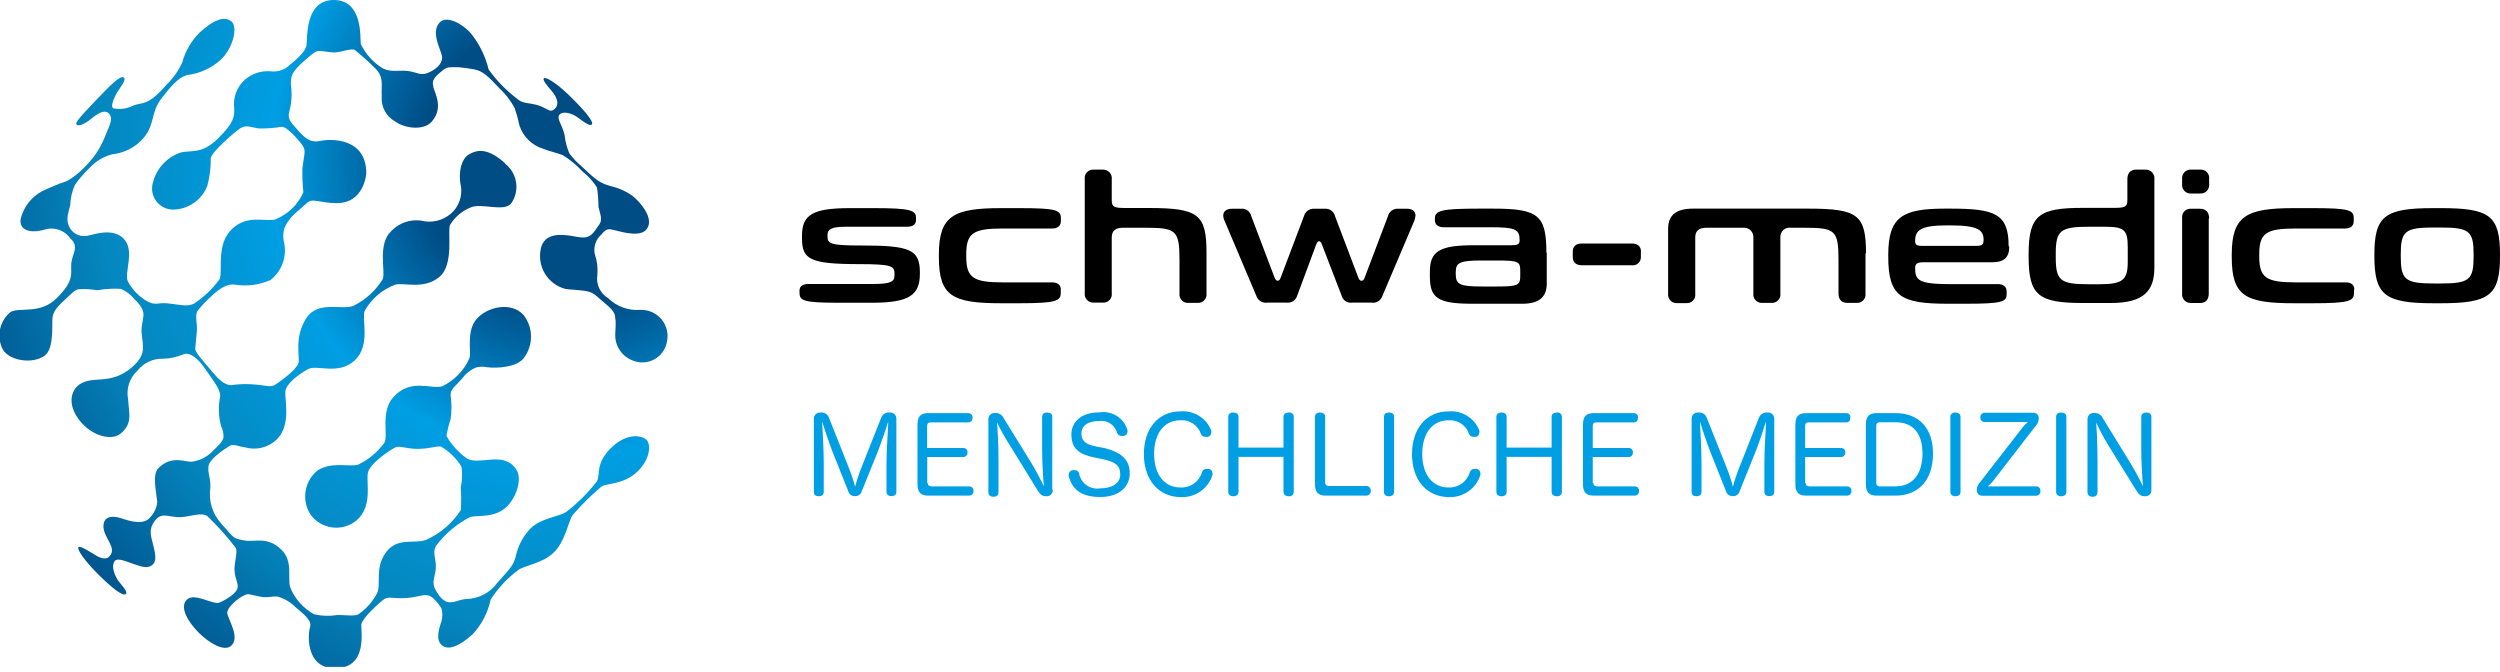 <svg width="160" height="43" viewBox="0 0 160 43" fill="none" xmlns="http://www.w3.org/2000/svg">
<g clip-path="url(#clip0_2523_17566)">
<path d="M32.32 10.472C32.702 10.764 32.956 11.194 33.029 11.669C33.102 12.145 32.989 12.63 32.712 13.024C32.248 13.584 30.792 12.976 30.136 13.272C29.578 13.49 29.108 13.886 28.8 14.4C28.624 14.784 29.088 16.976 28.088 17.752C27.088 18.528 25.952 18.088 25.32 18.208C24.473 18.518 23.765 19.123 23.328 19.912C23.16 20.472 23.72 22.128 22.696 23.072C21.672 24.016 20.296 23.336 19.752 23.608C19.208 23.88 18.368 24.504 18.272 24.992C18.176 25.48 18.688 27.152 17.712 28.128C17.444 28.385 17.112 28.566 16.751 28.653C16.39 28.74 16.012 28.73 15.656 28.624C15.432 28.624 14.944 28.376 14.696 28.536C14.16 28.872 13.392 29.424 13.344 29.832C13.288 30.368 13.488 30.544 13.464 31.2C13.4 31.615 13.43 32.039 13.552 32.44C13.674 32.842 13.884 33.211 14.168 33.52C14.968 34.384 14.824 34.448 15.648 34.592C16.312 34.712 17.104 34.296 18.008 35.176C18.768 35.92 18.392 36.928 18.568 37.576C18.862 38.313 19.402 38.926 20.096 39.312C20.589 39.426 21.1 39.443 21.6 39.36C22.184 39.36 22.728 39.456 22.952 39.304C23.45 38.959 23.857 38.498 24.136 37.96C24.408 37.344 23.968 36.36 24.696 35.36C25.424 34.36 26.496 34.824 27.248 34.56C28.163 34.156 28.942 33.494 29.488 32.656C29.524 32.169 29.524 31.679 29.488 31.192C29.584 30.759 29.601 30.311 29.536 29.872C29.215 29.339 28.763 28.895 28.224 28.584C27.928 28.528 27.488 28.728 26.736 28.728C25.984 28.728 25.592 28.504 25.304 28.632C25.016 28.76 23.704 29.624 23.552 30.232C23.4 30.84 23.904 32.384 22.8 33.32C22.585 33.494 22.337 33.622 22.071 33.697C21.804 33.772 21.526 33.792 21.252 33.755C20.977 33.718 20.714 33.626 20.477 33.484C20.239 33.342 20.034 33.153 19.872 32.928C19.587 32.486 19.475 31.954 19.557 31.434C19.64 30.915 19.912 30.444 20.32 30.112C21.216 29.52 22.392 29.904 22.928 29.736C23.592 29.414 24.166 28.933 24.6 28.336C24.864 27.928 24.336 26.36 25.16 25.432C26.288 24.168 27.6 24.944 28.304 24.72C29.088 24.345 29.71 23.701 30.056 22.904C30.16 22.44 29.84 21.2 30.496 20.424C31.152 19.648 32.72 19.264 33.52 20.176C33.822 20.57 33.985 21.052 33.985 21.548C33.985 22.044 33.822 22.526 33.52 22.92C33.056 23.528 31.768 23.576 31.176 23.504C30.957 23.46 30.731 23.46 30.512 23.504C30.146 23.64 29.828 23.883 29.6 24.2C29.136 24.736 28.8 24.896 28.84 25.336C28.912 25.827 28.912 26.325 28.84 26.816C28.72 27.17 28.632 27.534 28.576 27.904C28.904 28.478 29.355 28.972 29.896 29.352C30.744 29.8 32.232 28.84 33.032 30.032C33.456 30.664 33.032 31.808 32.472 32.392C31.672 33.192 30.6 32.944 30.072 33.096C29.217 33.54 28.473 34.172 27.896 34.944C27.672 35.408 27.896 35.688 27.896 36.272C27.896 36.856 27.56 37.224 27.896 37.784C28.016 38.008 28.336 38.544 28.776 38.544C29.216 38.544 29.2 38.424 29.808 38.336C30.203 38.335 30.593 38.24 30.945 38.059C31.297 37.878 31.601 37.617 31.832 37.296C32.808 36.224 32.832 36.152 33 35.648C33.133 34.984 33.446 34.37 33.904 33.872C34.584 33.144 35.816 33.072 36.256 32.752C36.983 32.189 37.637 31.535 38.2 30.808C38.44 30.368 38.08 29.664 39.128 28.648C40.176 27.632 41.168 27.888 41.408 28.184C41.648 28.48 41.632 29.384 40.776 30.2C39.92 31.016 38.8 30.92 38.488 31.144C37.826 31.701 37.211 32.311 36.648 32.968C36.376 33.344 36.184 34.656 35.432 35.368C34.68 36.08 33.608 36.168 33.168 36.48C32.47 37.001 31.871 37.643 31.4 38.376C31.227 39.202 30.831 39.966 30.256 40.584C29.384 41.384 28.656 41.656 28.256 41.272C27.856 40.888 28.12 40.192 28.256 39.744C28.328 39.482 28.328 39.206 28.256 38.944C28.109 38.692 27.923 38.465 27.704 38.272C27.272 37.888 26.904 38.208 26.04 38.272C25.176 38.336 24.88 38.136 24.568 38.36C24.256 38.584 23.176 39.568 23.128 39.96C23.08 40.352 23.576 42.768 21.44 42.768C19.48 42.768 19.728 40.456 19.84 40.144C19.952 39.832 19.744 39.536 18.936 38.88C18.618 38.553 18.221 38.314 17.784 38.184C17.432 38.136 17.088 38.288 16.648 38.184C15.848 38.04 15.952 37.952 15.592 38.12C15.232 38.288 14.544 38.856 14.544 39.216C14.544 39.576 15.432 40.816 14.768 41.352C13.888 42.04 11.056 39.288 11.944 38.392C12.448 37.88 13.624 38.744 14.056 38.56C14.488 38.376 15.16 37.952 15.208 37.616C15.256 37.28 15.032 37.032 15.008 36.496C14.984 35.96 15.248 35.288 15.072 35.04C14.525 34.33 13.926 33.661 13.28 33.04C12.92 32.768 12.264 33.04 11.608 33.096C10.952 33.152 10.424 32.768 10.008 33.216C9.432 33.856 9.68 34.336 9.824 34.952C9.968 35.568 10.08 36.096 9.52 36.272C8.96 36.448 7.6 35.52 7.336 35.912C7.072 36.304 7.408 36.936 7.576 37.176C7.744 37.416 8.232 37.88 8.04 38.024C7.848 38.168 7.144 37.616 6.264 36.736C5.384 35.856 4.904 35.136 5.024 35.016C5.144 34.896 5.88 35.4 6.216 35.592C6.552 35.784 6.872 35.792 7.016 35.592C7.496 35.064 6.672 34.448 6.624 33.76C6.576 33.072 7.12 32.96 7.752 33.168C8.384 33.376 9.208 33.624 9.624 33.096C9.882 32.827 10.037 32.476 10.064 32.104C10 31.464 9.728 30.368 10.136 29.96C11.016 29.08 11.904 29.616 12.32 29.544C12.847 29.463 13.328 29.2 13.68 28.8C13.896 28.592 14.248 28.288 14.304 28C14.316 27.742 14.261 27.486 14.144 27.256C13.981 26.634 13.965 25.982 14.096 25.352C14.096 24.848 13.528 24.208 13.144 23.624C12.76 23.04 12.184 22.52 11.776 22.664C11.344 22.851 10.879 22.952 10.408 22.96C10.101 22.953 9.797 23.017 9.52 23.148C9.242 23.278 8.998 23.471 8.808 23.712C8.555 23.941 8.365 24.231 8.259 24.555C8.152 24.879 8.132 25.226 8.2 25.56C8.248 26.456 8.512 27.088 7.728 27.744C7.168 28.216 5.928 27.944 5.12 26.944C4.312 25.944 4.504 25.016 5.072 24.616C5.952 23.992 7.032 24.688 8.408 23.536C9.44 22.664 9.12 22.112 9.064 21.312C8.992 20.312 9.608 20.104 8.584 19.128C8.359 18.851 8.071 18.632 7.744 18.488C7.241 18.455 6.736 18.485 6.24 18.576C5.833 18.506 5.42 18.484 5.008 18.512C4.744 18.584 4.528 18.84 4.152 19.184C3.776 19.528 3.352 19.928 3.352 20.432C3.352 21.4 3.352 22.36 2.872 22.752C2.072 23.36 0.392 23.072 0.104 22.2C-0.053 21.814 -0.081 21.387 0.024 20.983C0.13 20.579 0.362 20.221 0.688 19.96C1.296 19.648 2.576 20.128 3.624 19.088C4.808 17.92 4.512 17.488 4.56 16.872C4.608 16.256 5.096 15.784 4.512 15.272C4.325 15.001 4.053 14.799 3.738 14.699C3.424 14.599 3.086 14.607 2.776 14.72C1.904 14.944 1.224 14.72 1.32 14.024C1.409 13.647 1.576 13.293 1.812 12.985C2.048 12.677 2.347 12.424 2.688 12.24C3.208 11.99 3.742 11.771 4.288 11.584C4.687 11.359 5.051 11.076 5.368 10.744C5.722 10.401 6.034 10.017 6.296 9.6C6.506 9.237 6.685 8.857 6.832 8.464C7.072 7.904 7.216 7.568 7 7.296C6.784 7.024 6.416 7.128 5.88 7.568C5.344 8.008 5.024 8.08 4.904 7.976C4.784 7.872 5.08 7.528 6.08 6.48C7.08 5.432 7.704 4.8 7.92 4.96C8.136 5.12 7.6 5.688 7.408 6.072C7.216 6.456 7.096 6.808 7.24 6.928C7.665 7.022 8.109 6.966 8.496 6.768C9.2 6.496 9.408 6.84 10.664 5.416C11.082 5.01 11.421 4.53 11.664 4C11.861 3.264 12.253 2.595 12.8 2.064C13.76 1.184 14.4 1.048 14.808 1.368C15.216 1.688 14.976 3.008 14.12 3.832C13.528 4.362 12.789 4.7 12 4.8C11.368 4.952 10.832 5.672 10.4 6.216C9.52 7.256 10.056 8.168 8.8 9.208C8.341 9.577 7.786 9.807 7.2 9.872C6.648 10.009 6.147 10.303 5.76 10.72C5.405 11.056 5.083 11.426 4.8 11.824C4.613 12.234 4.509 12.677 4.496 13.128C4.32 13.784 4.2 14.144 4.496 14.632C4.613 14.81 4.781 14.948 4.978 15.03C5.175 15.111 5.391 15.131 5.6 15.088C5.904 15.048 7.2 14.52 7.928 15.288C8.656 16.056 7.928 17.48 8.184 18.008C8.464 18.534 8.885 18.972 9.4 19.272C9.984 19.584 10.08 19.344 10.76 19.416C11.44 19.488 12.024 19.664 12.44 19.416C13.059 19.004 13.6 18.487 14.04 17.888C14.28 17.48 13.848 15.84 14.672 14.848C15.672 13.656 16.92 14.208 17.6 14.048C18.411 13.732 19.064 13.108 19.416 12.312C19.364 11.807 19.343 11.3 19.352 10.792C19.448 9.992 19.56 9.704 19.44 9.44C19.32 9.176 18.4 8.112 18.048 8.112C17.575 8.19 17.096 8.227 16.616 8.224C16.104 8.176 15.768 7.944 15.36 8.224C14.952 8.504 13.6 9.672 13.488 10.112C13.497 10.72 13.422 11.325 13.264 11.912C13.088 12.35 12.787 12.726 12.399 12.993C12.01 13.261 11.552 13.408 11.08 13.416C10.868 13.415 10.66 13.365 10.472 13.27C10.283 13.174 10.119 13.035 9.994 12.865C9.869 12.694 9.785 12.497 9.75 12.289C9.715 12.08 9.729 11.866 9.792 11.664C9.905 11.228 10.124 10.826 10.43 10.496C10.735 10.165 11.118 9.915 11.544 9.768C12.248 9.576 12.88 9.912 13.944 8.872C15.008 7.832 14.992 7.448 14.992 6.952C14.945 6.606 14.985 6.254 15.107 5.927C15.23 5.6 15.433 5.309 15.696 5.08C16.142 4.705 16.715 4.519 17.296 4.56C17.686 4.614 18.083 4.514 18.4 4.28C18.984 3.792 19.544 3.328 19.616 2.896C19.688 2.464 19.488 0 21.36 0C23.232 0 23.04 2.4 23.088 2.816C23.398 3.46 23.887 4.002 24.496 4.376C25.056 4.648 25.488 4.472 26.096 4.544C26.704 4.616 26.896 4.864 27.384 4.664C27.872 4.464 28.272 4.128 28.296 3.712C28.32 3.296 27.496 2.112 28.144 1.432C28.568 0.984 29.568 1.48 30.136 2.136C30.68 2.814 31.068 3.603 31.272 4.448C31.787 5.162 32.404 5.795 33.104 6.328C33.44 6.632 33.76 6.56 34.376 6.72C34.704 6.808 35.024 7.016 35.176 7.072C35.328 7.128 35.472 7.008 35.56 6.904C35.8 6.608 35.624 6.184 35.296 5.808C34.968 5.432 34.712 5.104 34.808 5.008C34.904 4.912 35.512 5.224 36.368 6.048C37.224 6.872 38.064 7.8 37.872 7.968C37.68 8.136 37.072 7.536 36.736 7.368C36.4 7.2 35.936 7.12 35.784 7.368C35.632 7.616 35.976 7.976 36.136 8.64C36.175 9.046 36.277 9.442 36.44 9.816C36.655 10.114 36.908 10.383 37.192 10.616C38.184 11.568 38.416 11.728 39.12 11.92C39.606 12.032 40.065 12.239 40.472 12.528C41.072 13.016 41.648 13.808 41.52 14.376C41.336 15.176 40.288 14.968 39.608 14.8C38.928 14.632 38.864 14.56 38.48 15.016C38.308 15.168 38.178 15.362 38.105 15.58C38.032 15.798 38.018 16.031 38.064 16.256C38.214 16.684 38.271 17.14 38.232 17.592C38.183 17.881 38.222 18.177 38.345 18.443C38.468 18.708 38.668 18.931 38.92 19.08C39.191 19.347 39.517 19.552 39.874 19.682C40.232 19.812 40.613 19.863 40.992 19.832C41.25 19.824 41.506 19.875 41.74 19.982C41.975 20.089 42.182 20.248 42.345 20.448C42.508 20.647 42.623 20.882 42.681 21.133C42.74 21.384 42.739 21.645 42.68 21.896C42.636 22.126 42.542 22.343 42.405 22.532C42.268 22.722 42.091 22.879 41.886 22.992C41.682 23.106 41.455 23.174 41.222 23.19C40.989 23.206 40.754 23.172 40.536 23.088C40.191 22.969 39.893 22.744 39.685 22.445C39.476 22.146 39.368 21.788 39.376 21.424C39.376 21.136 39.44 20.72 39.376 20.368C39.376 20.216 39.376 19.952 38.808 19.488C38.24 19.024 38.112 18.824 37.744 18.688C37.376 18.552 36.552 18.56 36.144 18.48C35.613 18.33 35.159 17.983 34.874 17.511C34.589 17.039 34.494 16.476 34.608 15.936C34.816 14.864 35.976 15.016 36.472 15.08C37.152 15.176 37.616 15.408 38.072 14.768C38.528 14.128 38.568 14.208 38.304 13.256C38.3 12.836 38.268 12.416 38.208 12C37.951 11.6 37.63 11.246 37.256 10.952C36.889 10.55 36.466 10.202 36 9.92C35.712 9.808 35.032 9.64 34.736 9.512C34.389 9.402 34.073 9.211 33.815 8.955C33.556 8.699 33.362 8.386 33.248 8.04C33.168 7.664 33.066 7.293 32.944 6.928C32.689 6.445 32.353 6.01 31.952 5.64C31.208 4.84 30.896 4.552 30.352 4.44C30.112 4.392 29.696 4.336 29.368 4.304C28.848 4.304 28.648 4.248 28.352 4.488C27.712 5 27.648 5.152 27.728 5.544C27.808 5.936 28.416 6.872 27.64 7.776C27.112 8.392 25.872 8.208 25.296 7.776C25.012 7.623 24.778 7.389 24.625 7.105C24.471 6.821 24.404 6.498 24.432 6.176C24.384 5.376 24.608 4.92 23.952 4.312C23.558 3.92 23.144 3.549 22.712 3.2C22.528 3.064 21.744 3.36 21.392 3.36C21.04 3.36 20.592 3.232 20.368 3.264C20.144 3.296 19.872 3.544 19.416 3.944C18.616 4.648 18.616 4.92 18.616 5.424C18.695 5.957 18.671 6.5 18.544 7.024C18.368 7.608 18.544 7.752 19.024 8.288C19.504 8.824 19.824 9.16 20.512 9.016C21.2 8.872 23.464 8.816 23.44 11.12C23.44 11.12 23.304 13.04 21.504 13C20.504 13 19.976 12.64 19.632 13C19.472 13.152 19.048 13.504 18.832 13.704C18.565 13.956 18.35 14.257 18.2 14.592C18.102 14.926 18.102 15.282 18.2 15.616C18.275 16.044 18.232 16.485 18.075 16.891C17.919 17.297 17.655 17.652 17.312 17.92C16.615 18.232 15.843 18.337 15.088 18.224C14.656 18.128 14.152 18.368 13.568 18.92C13.236 19.212 12.931 19.534 12.656 19.88C12.44 20.176 12.656 20.72 12.592 21.272C12.528 21.824 12.528 22.072 12.496 22.296C12.464 22.52 12.92 23.008 13.552 23.752C13.992 24.28 14.352 24.648 14.8 24.648C15.218 24.587 15.642 24.568 16.064 24.592C17.104 24.64 17.28 24.848 17.664 24.592C18.048 24.336 19 23.624 19.104 23.232C19.208 22.84 18.808 21.632 19.584 20.392C20.36 19.152 21.984 19.928 22.696 19.536C23.436 19.152 24.059 18.574 24.496 17.864C24.688 17.376 24.152 15.672 25.008 14.824C25.28 14.527 25.628 14.309 26.014 14.194C26.399 14.078 26.809 14.069 27.2 14.168C27.534 14.212 27.874 14.176 28.192 14.062C28.509 13.947 28.794 13.759 29.024 13.512C29.238 13.275 29.389 12.989 29.466 12.679C29.543 12.369 29.542 12.045 29.464 11.736C29.36 11.128 29.464 10.184 30.04 9.864C30.616 9.544 31.28 9.504 32.352 10.472" fill="url(#paint0_radial_2523_17566)"/>
<path d="M156.216 19.408C159.36 19.408 160 18.88 160 16.376V16.312C160 13.8 159.352 13.32 156.216 13.32H155.752C152.632 13.32 151.96 13.8 151.96 16.312V16.376C151.96 18.88 152.608 19.408 155.752 19.408H156.216ZM155.808 18.144C153.904 18.144 153.648 17.904 153.648 16.376V16.312C153.648 14.784 153.904 14.56 155.808 14.56H156.152C158.056 14.56 158.312 14.784 158.312 16.312V16.376C158.312 17.92 158.056 18.144 156.152 18.144H155.808ZM150.68 18.544C150.68 18.216 150.456 18.072 150.12 18.072H146.92C145.032 18.072 144.592 17.768 144.592 16.424V16.28C144.592 14.92 145.016 14.624 146.936 14.624H150.08C150.424 14.624 150.64 14.472 150.64 14.144V13.968C150.64 13.448 150.368 13.32 147.984 13.32H146.832C143.8 13.32 142.832 13.784 142.832 16.288V16.456C142.832 18.96 143.712 19.408 146.832 19.408H148C150.4 19.408 150.656 19.256 150.656 18.728V18.544H150.68ZM139.656 11.768C139.645 11.85 139.652 11.932 139.677 12.011C139.703 12.089 139.746 12.16 139.803 12.22C139.86 12.279 139.929 12.325 140.006 12.353C140.084 12.381 140.166 12.392 140.248 12.384H140.8C140.881 12.391 140.963 12.379 141.039 12.35C141.115 12.321 141.184 12.275 141.24 12.216C141.296 12.157 141.338 12.086 141.363 12.008C141.388 11.931 141.395 11.849 141.384 11.768V11.464C141.395 11.384 141.388 11.302 141.363 11.224C141.338 11.147 141.296 11.077 141.24 11.018C141.184 10.96 141.115 10.915 141.039 10.886C140.962 10.858 140.881 10.848 140.8 10.856H140.248C140.167 10.848 140.085 10.859 140.009 10.887C139.932 10.915 139.863 10.96 139.806 11.018C139.749 11.076 139.706 11.147 139.68 11.224C139.654 11.301 139.646 11.383 139.656 11.464V11.768V11.768ZM141.384 13.984C141.384 13.608 141.2 13.36 140.808 13.36H140.232C140.152 13.353 140.071 13.365 139.996 13.393C139.921 13.422 139.853 13.467 139.798 13.525C139.742 13.584 139.701 13.654 139.676 13.731C139.652 13.807 139.645 13.888 139.656 13.968V18.768C139.645 18.85 139.652 18.933 139.678 19.012C139.703 19.09 139.746 19.162 139.803 19.222C139.859 19.282 139.929 19.328 140.006 19.358C140.083 19.387 140.166 19.399 140.248 19.392H140.8C141.184 19.392 141.36 19.16 141.36 18.784V13.984H141.384ZM136.176 16.744C136.176 17.92 135.864 18.192 134.344 18.192H133.68C131.84 18.192 131.568 17.944 131.568 16.456V16.24C131.568 14.752 131.856 14.512 133.696 14.512H134.712C135.96 14.512 136.176 14.72 136.176 15.816V16.744V16.744ZM137.88 11.48C137.891 11.4 137.884 11.318 137.859 11.241C137.835 11.163 137.793 11.092 137.738 11.033C137.683 10.973 137.616 10.927 137.541 10.896C137.466 10.865 137.385 10.852 137.304 10.856H136.712C136.336 10.856 136.152 11.088 136.152 11.464V12.8C136.152 13.232 136.024 13.304 135.272 13.304H133.296C130.536 13.304 129.832 13.744 129.832 16.232V16.448C129.832 18.928 130.488 19.392 133.32 19.392H135.096C137.224 19.392 137.88 18.592 137.88 17.128V11.48ZM126.944 15.384C126.944 15.616 126.896 15.736 126.488 15.736H123.024C122.632 15.736 122.568 15.64 122.568 15.424C122.568 14.712 122.944 14.424 124.64 14.424H124.8C126.648 14.424 126.952 14.736 126.952 15.384H126.944ZM128.552 15.752C128.552 13.696 127.696 13.352 124.856 13.352H124.48C121.76 13.352 120.848 13.864 120.848 16.312V16.424C120.848 18.992 121.648 19.44 124.696 19.44H125.768C128.168 19.44 128.424 19.312 128.424 18.816V18.664C128.424 18.328 128.2 18.184 127.864 18.184H124.8C122.792 18.184 122.568 17.936 122.568 17.152C122.568 16.896 122.688 16.784 123.12 16.784H127.512C128.24 16.784 128.592 16.488 128.592 15.784L128.552 15.752ZM119.424 16.224C119.424 13.744 118.912 13.352 115.704 13.352H108.36C107.168 13.352 106.76 13.856 106.76 14.64V18.792C106.75 18.872 106.758 18.953 106.784 19.03C106.81 19.107 106.852 19.176 106.908 19.235C106.964 19.293 107.032 19.338 107.107 19.366C107.183 19.395 107.264 19.407 107.344 19.4H107.92C108 19.407 108.081 19.395 108.156 19.367C108.231 19.338 108.299 19.293 108.354 19.235C108.41 19.176 108.451 19.106 108.476 19.029C108.5 18.953 108.507 18.872 108.496 18.792V15.2C108.496 14.776 108.728 14.576 109.208 14.576H111.536C111.625 14.564 111.715 14.572 111.8 14.599C111.886 14.626 111.964 14.672 112.029 14.733C112.094 14.795 112.145 14.87 112.177 14.954C112.21 15.037 112.223 15.127 112.216 15.216V18.776C112.205 18.856 112.212 18.937 112.236 19.013C112.261 19.09 112.302 19.16 112.358 19.218C112.413 19.277 112.481 19.322 112.556 19.351C112.631 19.379 112.712 19.391 112.792 19.384H113.376C113.456 19.39 113.535 19.377 113.609 19.348C113.684 19.319 113.75 19.273 113.805 19.215C113.859 19.157 113.9 19.087 113.924 19.011C113.948 18.935 113.955 18.855 113.944 18.776V15.2C113.937 15.112 113.95 15.024 113.982 14.941C114.014 14.859 114.064 14.785 114.129 14.725C114.193 14.665 114.271 14.62 114.355 14.595C114.44 14.569 114.529 14.562 114.616 14.576H115.48C117.464 14.576 117.664 14.736 117.664 16.672V18.776C117.664 19.152 117.848 19.384 118.224 19.384H118.816C118.896 19.391 118.977 19.379 119.052 19.351C119.127 19.322 119.195 19.277 119.25 19.218C119.306 19.16 119.347 19.09 119.372 19.013C119.396 18.937 119.403 18.856 119.392 18.776V16.192L119.424 16.224ZM105.024 16.112C105.024 15.76 104.8 15.584 104.432 15.584H101.232C100.864 15.584 100.656 15.768 100.656 16.112V16.448C100.656 16.8 100.88 16.976 101.24 16.976H104.44C104.515 16.986 104.592 16.979 104.664 16.955C104.736 16.932 104.802 16.892 104.857 16.84C104.912 16.788 104.955 16.725 104.982 16.654C105.01 16.584 105.021 16.508 105.016 16.432V16.112H105.024ZM97.296 17.6C97.296 18.248 97.208 18.336 95.776 18.336H94.896C93.432 18.336 93.168 18.216 93.168 17.536V17.416C93.168 16.8 93.424 16.672 94.848 16.672H95.84C97.208 16.672 97.296 16.752 97.296 17.352V17.6V17.6ZM98.968 16.184C98.968 13.784 98.472 13.352 95.568 13.352H94.616C92.216 13.352 91.832 13.48 91.832 14V14.08C91.832 14.392 92.056 14.544 92.392 14.544H95.4C97 14.544 97.256 14.68 97.256 15.384C97.256 15.632 97.12 15.696 96.72 15.696H94.32C92.152 15.696 91.512 16.072 91.512 17.376V17.696C91.512 19.056 91.992 19.44 94.232 19.44H97.432C98.608 19.44 98.992 18.912 98.992 18.152V16.152L98.968 16.184ZM90.592 13.784C90.592 13.52 90.368 13.36 90.056 13.36H89.504C89.351 13.344 89.197 13.385 89.072 13.475C88.946 13.565 88.858 13.698 88.824 13.848L87.336 17.776C87.288 17.92 87.224 17.968 87.136 17.968C87.048 17.968 86.984 17.904 86.936 17.776L85.44 13.832C85.406 13.689 85.322 13.563 85.203 13.476C85.085 13.39 84.939 13.348 84.792 13.36H84.128C83.975 13.346 83.822 13.388 83.697 13.477C83.572 13.567 83.484 13.699 83.448 13.848L81.96 17.776C81.912 17.904 81.848 17.968 81.776 17.968C81.704 17.968 81.624 17.904 81.576 17.776L80.08 13.832C80.049 13.689 79.967 13.562 79.85 13.475C79.732 13.388 79.586 13.347 79.44 13.36H78.832C78.512 13.36 78.288 13.52 78.288 13.784C78.288 13.901 78.315 14.016 78.368 14.12L80.416 18.96C80.465 19.096 80.559 19.212 80.683 19.286C80.807 19.36 80.953 19.389 81.096 19.368H82.336C82.482 19.388 82.631 19.355 82.755 19.276C82.88 19.197 82.972 19.077 83.016 18.936L84.24 15.64C84.288 15.504 84.344 15.44 84.416 15.44C84.488 15.44 84.552 15.504 84.6 15.64L85.872 18.944C85.913 19.084 86.004 19.205 86.128 19.283C86.252 19.361 86.4 19.391 86.544 19.368H87.784C87.927 19.391 88.074 19.363 88.198 19.288C88.323 19.213 88.417 19.097 88.464 18.96L90.52 14.12C90.56 14.012 90.584 13.899 90.592 13.784V13.784ZM77.216 16.184C77.216 13.704 76.696 13.312 73.496 13.312H72.04C71.288 13.312 71.152 13.24 71.152 12.808V11.48C71.163 11.4 71.156 11.318 71.131 11.241C71.107 11.163 71.065 11.092 71.01 11.033C70.956 10.973 70.888 10.927 70.813 10.896C70.738 10.865 70.657 10.852 70.576 10.856H70C69.92 10.849 69.839 10.861 69.764 10.889C69.689 10.918 69.621 10.963 69.566 11.021C69.51 11.08 69.469 11.15 69.445 11.227C69.42 11.303 69.413 11.384 69.424 11.464V18.744C69.413 18.825 69.421 18.907 69.445 18.985C69.47 19.063 69.512 19.135 69.568 19.194C69.624 19.254 69.692 19.301 69.769 19.331C69.845 19.361 69.926 19.373 70.008 19.368H70.576C70.656 19.375 70.737 19.363 70.812 19.335C70.887 19.306 70.955 19.261 71.01 19.203C71.066 19.144 71.107 19.074 71.132 18.997C71.156 18.921 71.163 18.84 71.152 18.76V15.2C71.152 14.776 71.384 14.576 71.864 14.576H73.304C75.28 14.576 75.488 14.736 75.488 16.672V18.776C75.477 18.856 75.484 18.937 75.508 19.013C75.533 19.09 75.575 19.16 75.63 19.218C75.685 19.277 75.753 19.322 75.828 19.351C75.903 19.379 75.984 19.391 76.064 19.384H76.648C76.728 19.39 76.807 19.377 76.882 19.348C76.956 19.319 77.022 19.273 77.077 19.215C77.131 19.157 77.172 19.087 77.196 19.011C77.22 18.935 77.227 18.855 77.216 18.776V16.192V16.184ZM67.896 18.544C67.896 18.216 67.664 18.072 67.328 18.072H64.176C62.28 18.072 61.84 17.768 61.84 16.424V16.28C61.84 14.92 62.272 14.624 64.184 14.624H67.328C67.68 14.624 67.896 14.472 67.896 14.144V13.968C67.896 13.448 67.616 13.32 65.24 13.32H64.088C61.056 13.32 60.088 13.784 60.088 16.288V16.456C60.088 18.96 60.96 19.408 64.088 19.408H65.232C67.632 19.408 67.888 19.256 67.888 18.728V18.544H67.896ZM58.872 17.432C58.872 15.968 58.232 15.712 55.152 15.712C53.152 15.712 52.96 15.6 52.96 15.128V15.04C52.96 14.696 53.176 14.512 54.104 14.512H58.032C58.384 14.512 58.624 14.4 58.624 14.064V13.944C58.624 13.456 58.272 13.32 55.904 13.32H54.4C52 13.32 51.328 13.744 51.328 15.096V15.264C51.328 16.592 51.824 16.904 55 16.904C57.08 16.904 57.248 17.032 57.248 17.52V17.6C57.248 18.024 57.048 18.176 55.832 18.176H51.736C51.384 18.176 51.168 18.312 51.168 18.6V18.712C51.168 19.224 51.344 19.376 53.648 19.376H55.792C58.192 19.376 58.872 18.888 58.872 17.52V17.4V17.432Z" fill="black"/>
<path d="M137.688 31.328V26.68C137.688 26.488 137.552 26.4 137.368 26.4C137.184 26.4 137.04 26.488 137.04 26.68V28.728C137.04 29.704 137.112 30.688 137.152 31.128C136.976 30.752 136.592 30.024 136.28 29.528L134.576 26.76C134.529 26.655 134.45 26.568 134.352 26.509C134.253 26.45 134.139 26.424 134.024 26.432C133.968 26.426 133.912 26.432 133.859 26.451C133.806 26.469 133.757 26.498 133.717 26.537C133.676 26.576 133.645 26.623 133.625 26.676C133.605 26.728 133.596 26.784 133.6 26.84V31.512C133.6 31.696 133.736 31.792 133.928 31.792C133.967 31.797 134.007 31.793 134.045 31.781C134.083 31.769 134.118 31.749 134.147 31.722C134.177 31.696 134.2 31.663 134.216 31.627C134.232 31.591 134.24 31.552 134.24 31.512V29.432C134.24 28.44 134.192 27.496 134.152 27.032C134.378 27.523 134.632 28.001 134.912 28.464L136.712 31.368C136.88 31.64 136.984 31.76 137.28 31.76C137.337 31.764 137.394 31.755 137.447 31.735C137.5 31.714 137.547 31.682 137.586 31.641C137.625 31.599 137.655 31.55 137.672 31.496C137.69 31.442 137.695 31.384 137.688 31.328V31.328ZM132.248 31.48V26.68C132.248 26.488 132.104 26.4 131.912 26.4C131.72 26.4 131.592 26.488 131.592 26.68V31.48C131.592 31.664 131.728 31.76 131.912 31.76C132.096 31.76 132.248 31.664 132.248 31.48ZM130.584 31.416C130.589 31.379 130.585 31.342 130.574 31.306C130.563 31.271 130.544 31.238 130.519 31.211C130.494 31.183 130.463 31.162 130.429 31.148C130.394 31.133 130.357 31.127 130.32 31.128H127.656H127.224C127.329 31.035 127.427 30.937 127.52 30.832L130.248 27.304C130.391 27.168 130.474 26.981 130.48 26.784C130.485 26.736 130.479 26.687 130.463 26.642C130.447 26.596 130.422 26.554 130.388 26.519C130.355 26.484 130.314 26.457 130.269 26.439C130.225 26.421 130.176 26.413 130.128 26.416H127.008C126.971 26.417 126.934 26.425 126.901 26.441C126.867 26.457 126.837 26.479 126.812 26.507C126.787 26.535 126.768 26.567 126.757 26.602C126.745 26.638 126.741 26.675 126.744 26.712C126.739 26.749 126.743 26.787 126.754 26.823C126.765 26.859 126.784 26.892 126.809 26.92C126.834 26.948 126.865 26.97 126.899 26.985C126.933 27 126.97 27.008 127.008 27.008H129.352H129.784C129.677 27.103 129.575 27.205 129.48 27.312L126.736 30.848C126.599 30.981 126.519 31.161 126.512 31.352C126.509 31.401 126.516 31.45 126.532 31.496C126.549 31.542 126.575 31.584 126.609 31.619C126.643 31.655 126.684 31.683 126.729 31.701C126.774 31.72 126.823 31.729 126.872 31.728H130.312C130.35 31.727 130.388 31.718 130.423 31.702C130.457 31.686 130.488 31.663 130.514 31.635C130.539 31.606 130.559 31.573 130.571 31.537C130.583 31.5 130.587 31.462 130.584 31.424V31.416ZM125.472 31.48V26.68C125.472 26.488 125.328 26.4 125.144 26.4C124.96 26.4 124.824 26.488 124.824 26.68V31.48C124.824 31.664 124.96 31.76 125.144 31.76C125.328 31.76 125.472 31.664 125.472 31.48ZM123.712 29.024C123.712 27.424 122.832 26.44 121.312 26.44H120.104C119.624 26.44 119.416 26.648 119.416 27.176V30.992C119.416 31.504 119.624 31.72 120.104 31.72H121.312C122.8 31.72 123.712 30.712 123.712 29.024ZM123.04 29.024C123.04 30.352 122.4 31.128 121.304 31.128H120.296C120.16 31.128 120.08 31.056 120.08 30.896V27.248C120.078 27.218 120.082 27.188 120.092 27.16C120.103 27.131 120.119 27.105 120.14 27.084C120.162 27.063 120.187 27.047 120.216 27.036C120.244 27.026 120.274 27.022 120.304 27.024H121.32C122.44 27.024 123.04 27.736 123.04 29.024V29.024ZM115.528 30.912V29.248H117.832C117.869 29.248 117.905 29.241 117.939 29.226C117.973 29.211 118.003 29.189 118.028 29.162C118.053 29.135 118.071 29.103 118.083 29.068C118.095 29.034 118.099 28.997 118.096 28.96C118.101 28.923 118.097 28.886 118.086 28.85C118.075 28.815 118.056 28.782 118.031 28.755C118.006 28.727 117.975 28.706 117.941 28.692C117.906 28.677 117.869 28.671 117.832 28.672H115.528V27.264C115.528 27.104 115.592 27.032 115.76 27.032H118.16C118.336 27.032 118.424 26.904 118.424 26.728C118.429 26.691 118.425 26.654 118.414 26.618C118.403 26.583 118.384 26.55 118.359 26.523C118.334 26.495 118.303 26.474 118.269 26.459C118.234 26.445 118.197 26.439 118.16 26.44H115.592C115.112 26.44 114.904 26.648 114.904 27.176V30.992C114.904 31.504 115.112 31.72 115.592 31.72H118.216C118.255 31.72 118.293 31.712 118.328 31.697C118.363 31.681 118.395 31.658 118.421 31.629C118.446 31.601 118.466 31.567 118.477 31.53C118.489 31.493 118.493 31.454 118.488 31.416C118.491 31.379 118.487 31.341 118.475 31.306C118.462 31.27 118.443 31.238 118.417 31.211C118.391 31.183 118.36 31.162 118.325 31.148C118.291 31.133 118.253 31.127 118.216 31.128H115.816C115.664 31.128 115.568 31.064 115.568 30.912H115.528ZM113.552 31.488V26.8C113.553 26.744 113.543 26.689 113.521 26.638C113.5 26.586 113.467 26.54 113.426 26.502C113.386 26.464 113.337 26.436 113.284 26.418C113.231 26.401 113.175 26.394 113.12 26.4C112.999 26.387 112.876 26.417 112.774 26.484C112.672 26.551 112.596 26.651 112.56 26.768L111.336 29.872C111.166 30.289 111.022 30.717 110.904 31.152C110.796 30.721 110.657 30.299 110.488 29.888L109.24 26.76C109.207 26.645 109.134 26.546 109.034 26.48C108.934 26.414 108.815 26.386 108.696 26.4C108.641 26.394 108.585 26.401 108.532 26.418C108.479 26.436 108.43 26.464 108.39 26.502C108.349 26.54 108.316 26.586 108.295 26.638C108.273 26.689 108.263 26.744 108.264 26.8V31.488C108.264 31.672 108.392 31.76 108.576 31.76C108.76 31.76 108.896 31.672 108.896 31.488V29.6C108.896 28.64 108.816 27.416 108.792 26.976C108.92 27.392 109.248 28.376 109.44 28.864L110.464 31.432C110.488 31.529 110.545 31.613 110.626 31.672C110.706 31.73 110.805 31.759 110.904 31.752C111.001 31.759 111.098 31.731 111.177 31.674C111.255 31.617 111.312 31.534 111.336 31.44L112.384 28.832C112.568 28.368 112.896 27.4 113.024 26.968C113.024 27.432 112.92 28.64 112.92 29.6V31.48C112.92 31.664 113.056 31.752 113.24 31.752C113.424 31.752 113.552 31.664 113.552 31.48V31.488ZM101.936 30.912V29.248H104.24C104.277 29.248 104.313 29.241 104.347 29.226C104.381 29.211 104.411 29.189 104.436 29.162C104.461 29.135 104.479 29.103 104.491 29.068C104.503 29.034 104.507 28.997 104.504 28.96C104.509 28.923 104.505 28.886 104.494 28.85C104.483 28.815 104.464 28.782 104.439 28.755C104.414 28.727 104.383 28.706 104.349 28.692C104.314 28.677 104.277 28.671 104.24 28.672H101.936V27.264C101.936 27.104 102 27.032 102.168 27.032H104.568C104.744 27.032 104.832 26.904 104.832 26.728C104.837 26.691 104.833 26.654 104.822 26.618C104.811 26.583 104.792 26.55 104.767 26.523C104.742 26.495 104.711 26.474 104.677 26.459C104.642 26.445 104.605 26.439 104.568 26.44H102.008C101.52 26.44 101.312 26.648 101.312 27.176V30.992C101.312 31.504 101.52 31.72 102.008 31.72H104.624C104.663 31.72 104.701 31.712 104.736 31.697C104.771 31.681 104.803 31.658 104.829 31.629C104.854 31.601 104.874 31.567 104.885 31.53C104.897 31.493 104.901 31.454 104.896 31.416C104.899 31.379 104.895 31.341 104.883 31.306C104.87 31.27 104.851 31.238 104.825 31.211C104.799 31.183 104.768 31.162 104.733 31.148C104.699 31.133 104.661 31.127 104.624 31.128H102.224C102.072 31.128 101.976 31.064 101.976 30.912H101.936ZM99.96 31.48V26.68C99.962 26.64 99.954 26.6 99.939 26.563C99.923 26.526 99.9 26.493 99.87 26.467C99.84 26.44 99.805 26.42 99.766 26.409C99.728 26.397 99.688 26.394 99.648 26.4C99.448 26.4 99.304 26.488 99.304 26.68V28.648H96.424V26.68C96.424 26.488 96.28 26.4 96.096 26.4C95.912 26.4 95.768 26.488 95.768 26.68V31.48C95.768 31.664 95.904 31.76 96.096 31.76C96.288 31.76 96.424 31.664 96.424 31.48V29.24H99.304V31.48C99.304 31.664 99.448 31.76 99.648 31.76C99.687 31.765 99.727 31.761 99.765 31.749C99.803 31.737 99.838 31.717 99.867 31.69C99.897 31.664 99.92 31.631 99.936 31.595C99.952 31.559 99.96 31.52 99.96 31.48V31.48ZM94.744 30.4C94.751 30.36 94.751 30.32 94.744 30.28C94.74 30.216 94.716 30.154 94.674 30.105C94.632 30.056 94.575 30.022 94.512 30.008H94.376C94.309 30.003 94.243 30.021 94.188 30.059C94.132 30.097 94.092 30.152 94.072 30.216C93.988 30.509 93.808 30.765 93.562 30.943C93.315 31.121 93.016 31.212 92.712 31.2C91.696 31.2 91.024 30.4 91.024 29.048C91.024 27.696 91.696 26.896 92.712 26.896C92.998 26.877 93.283 26.953 93.521 27.114C93.758 27.275 93.936 27.511 94.024 27.784C94.048 27.839 94.089 27.886 94.141 27.917C94.192 27.948 94.252 27.963 94.312 27.96H94.472C94.53 27.941 94.581 27.905 94.618 27.856C94.655 27.808 94.677 27.749 94.68 27.688C94.687 27.643 94.687 27.597 94.68 27.552C94.526 27.162 94.251 26.833 93.895 26.612C93.539 26.392 93.121 26.292 92.704 26.328C91.296 26.328 90.368 27.424 90.368 29.064C90.368 30.704 91.296 31.816 92.768 31.816C93.206 31.825 93.635 31.691 93.991 31.436C94.347 31.181 94.611 30.817 94.744 30.4V30.4ZM89.224 31.48V26.68C89.224 26.488 89.08 26.4 88.888 26.4C88.696 26.4 88.576 26.488 88.576 26.68V31.48C88.574 31.52 88.582 31.56 88.597 31.597C88.613 31.634 88.636 31.667 88.666 31.693C88.696 31.72 88.731 31.74 88.77 31.752C88.808 31.763 88.848 31.766 88.888 31.76C89.08 31.76 89.224 31.664 89.224 31.48ZM87.728 31.408C87.731 31.369 87.727 31.33 87.714 31.294C87.701 31.257 87.681 31.223 87.655 31.194C87.629 31.166 87.597 31.143 87.561 31.127C87.525 31.112 87.487 31.104 87.448 31.104H85.048C85.016 31.108 84.984 31.104 84.954 31.094C84.924 31.084 84.896 31.067 84.873 31.045C84.85 31.023 84.832 30.995 84.821 30.966C84.81 30.936 84.805 30.904 84.808 30.872V26.688C84.808 26.488 84.672 26.4 84.48 26.4C84.288 26.4 84.16 26.488 84.16 26.688V30.992C84.16 31.504 84.368 31.72 84.848 31.72H87.448C87.487 31.719 87.526 31.71 87.562 31.694C87.597 31.677 87.629 31.654 87.655 31.624C87.682 31.595 87.702 31.561 87.714 31.524C87.727 31.486 87.731 31.447 87.728 31.408V31.408ZM82.8 31.48V26.68C82.802 26.64 82.794 26.6 82.779 26.563C82.763 26.526 82.74 26.493 82.71 26.467C82.68 26.44 82.645 26.42 82.606 26.409C82.568 26.397 82.528 26.394 82.488 26.4C82.288 26.4 82.144 26.488 82.144 26.68V28.648H79.264V26.68C79.264 26.488 79.12 26.4 78.936 26.4C78.752 26.4 78.608 26.488 78.608 26.68V31.48C78.608 31.664 78.744 31.76 78.936 31.76C79.128 31.76 79.264 31.664 79.264 31.48V29.24H82.144V31.48C82.144 31.664 82.288 31.76 82.488 31.76C82.527 31.765 82.567 31.761 82.605 31.749C82.643 31.737 82.677 31.717 82.707 31.69C82.737 31.664 82.76 31.631 82.776 31.595C82.792 31.559 82.8 31.52 82.8 31.48V31.48ZM77.6 30.4C77.607 30.36 77.607 30.32 77.6 30.28C77.596 30.216 77.572 30.154 77.53 30.105C77.488 30.056 77.431 30.022 77.368 30.008H77.232C77.165 30.003 77.099 30.021 77.044 30.059C76.989 30.097 76.948 30.152 76.928 30.216C76.844 30.511 76.662 30.769 76.412 30.948C76.162 31.127 75.859 31.215 75.552 31.2C74.536 31.2 73.864 30.4 73.864 29.048C73.864 27.696 74.536 26.896 75.552 26.896C75.838 26.877 76.123 26.953 76.361 27.114C76.598 27.275 76.775 27.511 76.864 27.784C76.888 27.839 76.929 27.886 76.981 27.917C77.032 27.948 77.092 27.963 77.152 27.96H77.312C77.37 27.941 77.421 27.905 77.458 27.856C77.495 27.808 77.517 27.749 77.52 27.688C77.527 27.643 77.527 27.597 77.52 27.552C77.367 27.162 77.091 26.833 76.735 26.612C76.379 26.392 75.961 26.292 75.544 26.328C74.136 26.328 73.208 27.424 73.208 29.064C73.208 30.704 74.136 31.816 75.608 31.816C76.049 31.828 76.481 31.696 76.841 31.441C77.2 31.186 77.466 30.82 77.6 30.4V30.4ZM69.208 27.744C69.208 27.296 69.56 26.944 70.352 26.944C70.603 26.91 70.857 26.968 71.067 27.108C71.278 27.248 71.43 27.46 71.496 27.704C71.518 27.764 71.558 27.816 71.612 27.852C71.665 27.888 71.728 27.906 71.792 27.904H71.904C71.972 27.896 72.035 27.865 72.082 27.815C72.129 27.765 72.157 27.7 72.16 27.632C72.167 27.6 72.167 27.568 72.16 27.536C72.053 27.16 71.813 26.837 71.485 26.626C71.156 26.416 70.762 26.332 70.376 26.392C69.096 26.392 68.568 27.088 68.568 27.8C68.568 28.688 69.032 29.072 70.048 29.28L70.592 29.392C71.392 29.56 71.696 29.8 71.696 30.36C71.696 30.92 71.2 31.256 70.4 31.256C70.096 31.305 69.785 31.231 69.534 31.051C69.284 30.871 69.115 30.6 69.064 30.296C69.046 30.233 69.007 30.178 68.953 30.14C68.899 30.102 68.834 30.084 68.768 30.088H68.656C68.585 30.097 68.52 30.131 68.472 30.184C68.423 30.237 68.395 30.305 68.392 30.376C68.389 30.405 68.389 30.435 68.392 30.464C68.552 31.008 68.872 31.808 70.416 31.808C71.632 31.808 72.304 31.152 72.304 30.28C72.304 29.408 71.728 28.936 70.704 28.68L70.2 28.584C69.4 28.432 69.208 28.184 69.208 27.696V27.744ZM67.344 31.328V26.68C67.344 26.488 67.216 26.4 67.024 26.4C66.832 26.4 66.696 26.488 66.696 26.68V28.728C66.696 29.704 66.768 30.688 66.808 31.128C66.632 30.752 66.256 30.024 65.944 29.528L64.232 26.76C64.186 26.656 64.109 26.569 64.012 26.51C63.915 26.451 63.801 26.424 63.688 26.432C63.632 26.426 63.575 26.433 63.522 26.451C63.468 26.469 63.419 26.498 63.378 26.537C63.337 26.576 63.305 26.623 63.284 26.675C63.263 26.727 63.253 26.784 63.256 26.84V31.512C63.256 31.696 63.392 31.792 63.584 31.792C63.776 31.792 63.904 31.696 63.904 31.512V29.432C63.904 28.44 63.848 27.496 63.808 27.032C64.047 27.524 64.315 28.002 64.608 28.464L66.4 31.368C66.568 31.64 66.68 31.76 66.968 31.76C67.025 31.764 67.082 31.755 67.135 31.735C67.188 31.714 67.235 31.682 67.274 31.641C67.313 31.599 67.343 31.55 67.36 31.496C67.378 31.442 67.383 31.384 67.376 31.328H67.344ZM59.344 30.912V29.248H61.656C61.692 29.247 61.728 29.239 61.761 29.224C61.795 29.208 61.824 29.187 61.849 29.16C61.874 29.133 61.893 29.102 61.905 29.067C61.917 29.033 61.922 28.996 61.92 28.96C61.925 28.923 61.921 28.886 61.91 28.85C61.899 28.815 61.88 28.782 61.855 28.755C61.83 28.727 61.799 28.706 61.764 28.692C61.73 28.677 61.693 28.671 61.656 28.672H59.336V27.264C59.336 27.104 59.408 27.032 59.568 27.032H61.968C62.007 27.032 62.045 27.024 62.08 27.009C62.115 26.993 62.147 26.97 62.173 26.941C62.198 26.913 62.218 26.879 62.229 26.842C62.241 26.805 62.245 26.766 62.24 26.728C62.243 26.691 62.239 26.653 62.227 26.618C62.214 26.582 62.195 26.55 62.169 26.523C62.143 26.495 62.112 26.474 62.077 26.46C62.043 26.445 62.005 26.439 61.968 26.44H59.408C58.928 26.44 58.72 26.648 58.72 27.176V30.992C58.72 31.504 58.928 31.72 59.408 31.72H62.032C62.071 31.72 62.109 31.712 62.144 31.697C62.179 31.681 62.211 31.658 62.237 31.629C62.262 31.601 62.282 31.567 62.293 31.53C62.305 31.493 62.309 31.454 62.304 31.416C62.307 31.379 62.303 31.341 62.291 31.306C62.278 31.27 62.259 31.238 62.233 31.211C62.207 31.183 62.176 31.162 62.141 31.148C62.107 31.133 62.069 31.127 62.032 31.128H59.632C59.48 31.128 59.376 31.064 59.376 30.912H59.344ZM57.368 31.488V26.8C57.369 26.745 57.359 26.69 57.338 26.64C57.317 26.589 57.285 26.543 57.245 26.506C57.205 26.468 57.158 26.439 57.106 26.421C57.054 26.403 56.999 26.395 56.944 26.4C56.822 26.386 56.699 26.414 56.597 26.482C56.494 26.549 56.419 26.651 56.384 26.768L55.152 29.872C54.984 30.289 54.843 30.717 54.728 31.152C54.613 30.722 54.472 30.3 54.304 29.888L53.064 26.76C53.029 26.646 52.956 26.548 52.857 26.482C52.758 26.416 52.638 26.387 52.52 26.4C52.465 26.394 52.409 26.401 52.356 26.418C52.303 26.436 52.254 26.464 52.214 26.502C52.173 26.54 52.14 26.586 52.119 26.638C52.097 26.689 52.087 26.744 52.088 26.8V31.488C52.088 31.672 52.216 31.76 52.4 31.76C52.584 31.76 52.72 31.672 52.72 31.488V29.6C52.72 28.64 52.632 27.416 52.616 26.976C52.744 27.392 53.072 28.376 53.264 28.864L54.288 31.432C54.31 31.528 54.366 31.613 54.445 31.671C54.525 31.73 54.622 31.758 54.72 31.752C54.817 31.759 54.914 31.731 54.992 31.674C55.072 31.617 55.128 31.534 55.152 31.44L56.208 28.832C56.384 28.368 56.72 27.4 56.848 26.968C56.848 27.432 56.736 28.64 56.736 29.6V31.48C56.736 31.664 56.872 31.752 57.056 31.752C57.24 31.752 57.368 31.664 57.368 31.48V31.488Z" fill="#009EE3"/>
</g>
<defs>
<radialGradient id="paint0_radial_2523_17566" cx="0" cy="0" r="1" gradientUnits="userSpaceOnUse" gradientTransform="translate(36.224 10.248) scale(46.24)">
<stop offset="0.2" stop-color="#004C85"/>
<stop offset="0.41" stop-color="#009EE3"/>
<stop offset="0.65" stop-color="#0587BF"/>
<stop offset="0.91" stop-color="#004C85"/>
</radialGradient>
<clipPath id="clip0_2523_17566">
<rect width="160" height="42.68" fill="white"/>
</clipPath>
</defs>
</svg>
